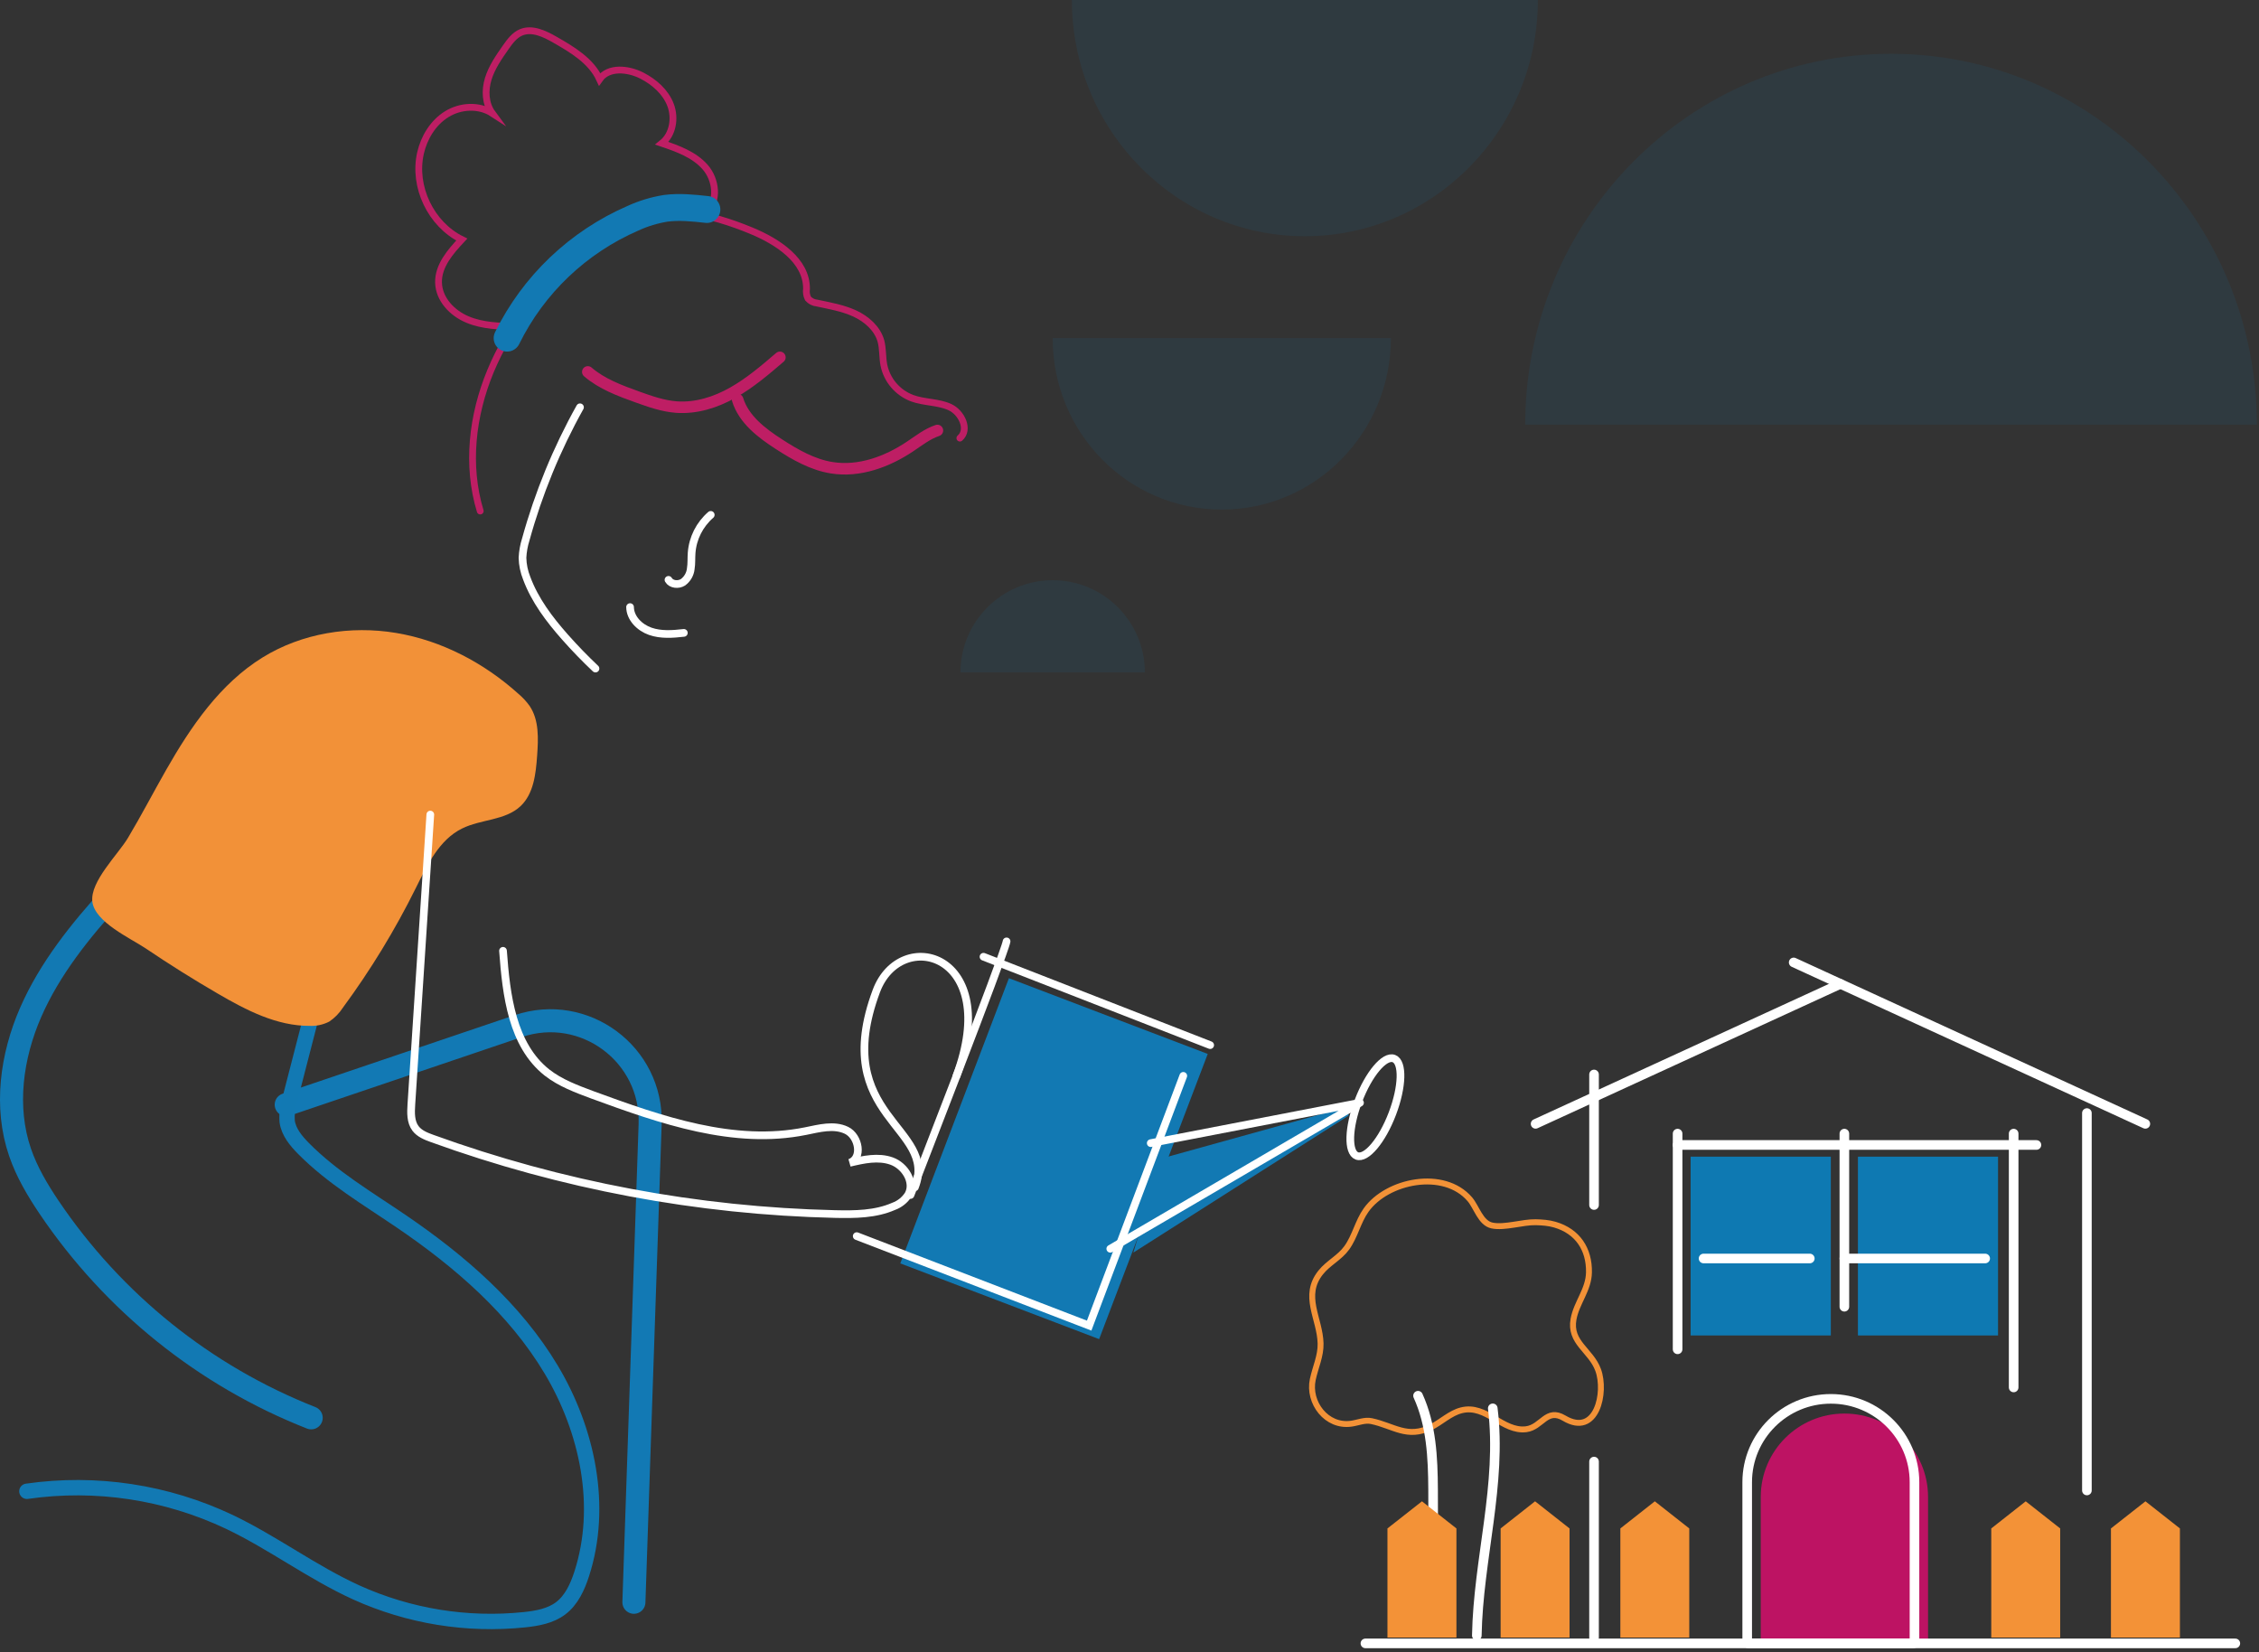 <svg width="588" height="430" viewBox="0 0 588 430" fill="none" xmlns="http://www.w3.org/2000/svg">
<rect x="0" y="0" width="588" height="430" fill="#333333" stroke="none"/>
<path d="M397 110.53C397 57.285 439.699 14 492.223 14C544.746 14 587.445 57.285 587.445 110.53H397Z" fill="#1279B4" fill-opacity="0.1"/>
<path d="M74.5 287.5L134.902 267.051C152.114 261.224 169.841 274.4 169.225 292.56L165 417" stroke="#1279B4" stroke-width="6" stroke-linecap="round"/>
<path d="M250 175C250 161.764 260.764 151 274 151C287.236 151 298 161.764 298 175H250Z" fill="#1279B4" fill-opacity="0.1"/>
<path d="M400.296 0C400.296 33.9 373.089 61.48 339.648 61.48C306.206 61.48 279 33.9 279 0H400.296Z" fill="#1279B4" fill-opacity="0.1"/>
<path d="M362.043 88C362.043 112.516 342.394 132.626 318.022 132.626C293.649 132.626 274 112.707 274 88H362.043Z" fill="#1279B4" fill-opacity="0.1"/>
<path d="M29.295 233C20.924 242.192 12.989 252.026 7.993 263.448C2.998 274.869 1.171 288.103 5.215 299.897C6.965 305.007 9.743 309.692 12.751 314.168C29.494 338.979 53.287 358.094 81 369" stroke="#1279B3" stroke-width="6" stroke-miterlimit="10" stroke-linecap="round"/>
<path d="M80.903 265L75.445 286.148C74.844 287.996 74.608 289.944 74.75 291.883C75.144 294.654 77.066 296.943 79.027 298.93C86.469 306.45 95.679 311.891 104.418 317.835C119.665 328.204 133.993 340.582 143.473 356.438C152.953 372.293 157.106 392.075 151.401 409.661C150.305 413.037 148.754 416.444 145.936 418.571C143.28 420.581 139.837 421.194 136.525 421.543C121.547 423.104 106.426 420.649 92.699 414.426C81.273 409.219 71.083 401.528 59.781 396.119C43.346 388.317 24.994 385.535 7 388.117" stroke="#1279B3" stroke-width="4" stroke-miterlimit="10" stroke-linecap="round"/>
<path d="M56.734 258.623C64.108 262.919 72.06 267.043 80.591 266.989C82.354 267.07 84.108 266.692 85.681 265.89C87.11 264.939 88.326 263.7 89.253 262.253C96.48 252.441 102.837 242.013 108.25 231.088C111.22 225.106 114.328 218.52 120.306 215.61C125.211 213.188 131.49 213.559 135.477 209.821C138.917 206.594 139.473 201.409 139.812 196.665C140.128 192.23 140.345 187.417 137.861 183.733C137.028 182.569 136.054 181.513 134.961 180.591C126.013 172.527 114.945 166.699 103.09 164.726C91.235 162.752 78.617 164.78 68.381 171.087C57.313 177.905 49.677 189.088 43.228 200.403C39.881 206.277 36.765 212.282 33.294 218.086C30.772 222.327 23.406 229.424 24.038 234.648C24.648 239.996 33.981 244.182 37.968 246.86C44.082 250.988 50.338 254.909 56.734 258.623Z" fill="#F29138"/>
<path d="M112.006 212L107.075 287.415C106.935 289.584 106.85 291.963 108.162 293.696C109.203 295.065 110.903 295.726 112.511 296.309C146.161 308.5 181.566 315.138 217.343 315.963C222.522 316.08 227.872 316.041 232.617 313.957C234.178 313.386 235.511 312.322 236.414 310.925C238.224 307.691 235.576 303.43 232.089 302.179C228.603 300.927 224.759 301.782 221.163 302.637C224.595 301.479 223.609 295.757 220.34 294.178C217.071 292.6 213.243 293.665 209.686 294.381C191.049 298.144 172.086 291.504 154.249 284.965C150.087 283.411 145.855 281.856 142.376 279.134C133.306 271.951 131.769 259.006 130.93 247.46" stroke="white" stroke-width="2" stroke-miterlimit="10" stroke-linecap="round"/>
<path d="M295 326L351 290.375V288L302.343 301.497L295 326Z" fill="#1279B3"/>
<path d="M314.363 274.293L262.613 254.583L234.344 328.807L286.094 348.516L314.363 274.293Z" fill="#1279B3"/>
<path d="M256 249L315 272" stroke="white" stroke-width="2" stroke-miterlimit="10" stroke-linecap="round"/>
<path d="M223 321.71L283.501 345L308 280" stroke="white" stroke-width="2" stroke-miterlimit="10" stroke-linecap="round"/>
<path d="M262 245C261.58 247.915 237 311 237 311" stroke="white" stroke-width="2" stroke-miterlimit="10" stroke-linecap="round"/>
<path d="M248.947 280.057C260.873 248.123 234.449 240.933 228.096 257.946C215.849 290.816 244.309 293.283 238.139 309" stroke="white" stroke-width="2" stroke-miterlimit="10" stroke-linecap="round"/>
<path d="M299.529 297.51L354 287L289 325" stroke="white" stroke-width="2" stroke-linecap="round" stroke-linejoin="round"/>
<path d="M362.414 289.847C365.077 282.855 365.261 276.434 362.825 275.506C360.389 274.578 356.256 279.495 353.593 286.487C350.929 293.48 350.745 299.9 353.181 300.828C355.617 301.756 359.751 296.84 362.414 289.847Z" stroke="white" stroke-width="2" stroke-miterlimit="10" stroke-linecap="round"/>
<path d="M183.814 55.215C187.091 52.372 186.414 46.78 183.565 43.51C180.716 40.24 176.404 38.687 172.294 37.297C175.143 35.013 175.836 30.726 174.543 27.324C173.251 23.922 170.309 21.336 167.063 19.674C163.482 17.841 158.368 17.344 156.072 20.622C153.869 15.853 149.019 12.948 144.45 10.338C141.741 8.785 138.519 7.232 135.646 8.42C133.887 9.158 132.704 10.797 131.607 12.358C129.816 14.921 128.002 17.538 127.084 20.528C126.165 23.519 126.306 26.99 128.158 29.499C124.648 27.223 119.822 27.518 116.272 29.724C112.723 31.93 110.387 35.782 109.461 39.821C107.461 48.566 112.139 58.376 120.203 62.344C117.214 65.529 114.038 69.195 114.147 73.552C114.256 77.909 117.697 81.482 121.659 83.151C125.621 84.821 130.05 84.922 134.355 85" stroke="#BE1E64" stroke-width="1.77" stroke-miterlimit="10" stroke-linecap="round"/>
<path d="M244 112.037C241.401 112.904 239.197 114.654 236.916 116.177C230.919 120.2 223.649 122.871 216.534 121.738C211.537 120.957 207.006 118.356 202.754 115.607C198.23 112.686 193.598 109.163 192 104" stroke="#BE1E64" stroke-width="3" stroke-miterlimit="10" stroke-linecap="round"/>
<path d="M203 93C199.132 96.319 195.225 99.653 190.769 102.176C186.313 104.7 181.222 106.321 176.07 105.946C172.565 105.686 169.2 104.501 165.889 103.308C161.332 101.672 156.667 99.944 153 96.793" stroke="#BE1E64" stroke-width="3" stroke-miterlimit="10" stroke-linecap="round"/>
<path d="M249.849 114.023C252.413 111.826 250.316 107.363 247.247 105.955C244.178 104.547 240.589 104.802 237.419 103.634C235.558 102.931 233.908 101.769 232.621 100.258C231.334 98.747 230.453 96.935 230.061 94.993C229.665 92.912 229.843 90.738 229.284 88.703C228.344 85.447 225.539 83.002 222.455 81.579C219.37 80.155 215.968 79.59 212.642 78.871C211.743 78.785 210.909 78.362 210.312 77.687C209.933 76.898 209.8 76.014 209.931 75.15C209.97 67.793 202.426 62.888 195.597 60.057C184.922 55.639 172.584 52.738 161.971 57.31C157.092 59.415 152.975 62.942 149.16 66.594C140.241 75.227 132.409 85.16 127.654 96.641C122.9 108.121 121.392 121.11 124.997 133" stroke="#BE1E64" stroke-width="1.77" stroke-miterlimit="10" stroke-linecap="round"/>
<path d="M184 54.519C180.44 54.128 176.842 53.752 173.298 54.212C170.356 54.683 167.493 55.548 164.786 56.785C150.472 63 138.85 74.064 132 88" stroke="#1279B3" stroke-width="7" stroke-miterlimit="10" stroke-linecap="round"/>
<path d="M185 134C182.102 136.52 180.317 140.058 180.026 143.859C179.919 145.255 180.027 146.673 179.796 148.053C179.721 148.742 179.502 149.409 179.152 150.011C178.803 150.613 178.331 151.136 177.767 151.549C176.567 152.308 174.692 152.118 174 150.912" stroke="white" stroke-width="2" stroke-miterlimit="10" stroke-linecap="round"/>
<path d="M178 164.713C175.076 165.05 172.034 165.272 169.258 164.301C166.481 163.329 164.031 160.89 164 158" stroke="white" stroke-width="2" stroke-miterlimit="10" stroke-linecap="round"/>
<path d="M150.968 106C144.903 116.85 140.163 128.403 136.851 140.407C136.365 141.95 136.079 143.551 136 145.169C136.044 146.994 136.416 148.796 137.099 150.486C139.243 156.265 143.035 161.254 147.098 165.844C149.616 168.685 152.25 171.404 155 174" stroke="white" stroke-width="2" stroke-miterlimit="10" stroke-linecap="round"/>
<g clip-path="url(#clip0_4504_2453)">
<path d="M399.704 292.49L479.051 256.061" stroke="white" stroke-width="2.5" stroke-miterlimit="10" stroke-linecap="round"/>
<path d="M543.203 289.683V387.906" stroke="white" stroke-width="2.5" stroke-miterlimit="10" stroke-linecap="round"/>
<path d="M414.916 279.638V313.615" stroke="white" stroke-width="2.5" stroke-miterlimit="10" stroke-linecap="round"/>
<path d="M414.916 380.387V426.181" stroke="white" stroke-width="2.5" stroke-miterlimit="10" stroke-linecap="round"/>
<path d="M549.46 426.181H567.414V397.789L558.444 390.727L549.46 397.789V426.181Z" fill="#F39237"/>
<path d="M518.31 426.181H536.25V397.789L527.28 390.727L518.31 397.789V426.181Z" fill="#F39237"/>
<path d="M421.765 426.181H439.704V397.789L430.735 390.727L421.765 397.789V426.181Z" fill="#F39237"/>
<path d="M390.602 426.181H408.541V397.789L399.571 390.727L390.602 397.789V426.181Z" fill="#F39237"/>
<path d="M480.075 367.889C468.066 367.889 458.311 377.609 458.311 389.575V427.363C458.311 427.54 458.459 427.688 458.637 427.688H501.528C501.706 427.688 501.854 427.54 501.854 427.363V389.575C501.854 377.609 492.099 367.889 480.09 367.889H480.075Z" fill="#BD1363"/>
<path d="M476.546 364.063C464.537 364.063 454.782 373.783 454.782 385.749V427.378C454.782 427.555 454.93 427.703 455.108 427.703H497.999C498.177 427.703 498.325 427.555 498.325 427.378V385.749C498.325 373.783 488.57 364.063 476.561 364.063H476.546Z" stroke="white" stroke-width="2.5" stroke-miterlimit="10" stroke-linecap="round"/>
<path d="M483.604 301.029H520.075V347.562H483.604V301.029Z" fill="#0E79B2"/>
<path d="M440.061 301.029H476.547V347.562H440.061V301.029Z" fill="#0E79B2"/>
<path d="M524.138 295.031V361.094" stroke="white" stroke-width="2.5" stroke-miterlimit="10" stroke-linecap="round"/>
<path d="M480.075 295.031V340.087" stroke="white" stroke-width="2.5" stroke-miterlimit="10" stroke-linecap="round"/>
<path d="M436.665 295.031V351.167" stroke="white" stroke-width="2.5" stroke-miterlimit="10" stroke-linecap="round"/>
<path d="M530.067 297.986H436.665" stroke="white" stroke-width="2.5" stroke-miterlimit="10" stroke-linecap="round"/>
<path d="M581.838 427.703H355.405" stroke="white" stroke-width="2.5" stroke-miterlimit="10" stroke-linecap="round"/>
<path d="M516.725 327.531H480.075" stroke="white" stroke-width="2.5" stroke-miterlimit="10" stroke-linecap="round"/>
<path d="M471.076 327.531H443.426" stroke="white" stroke-width="2.5" stroke-miterlimit="10" stroke-linecap="round"/>
<path d="M466.881 250.477L558.415 292.49" stroke="white" stroke-width="2.5" stroke-miterlimit="10" stroke-linecap="round"/>
<path d="M399.734 318.091C401.424 318.135 403.115 318.253 404.731 318.726C410.661 320.469 413.7 325.122 413.596 331.15C413.522 335.64 410.364 339.038 409.579 343.307C408.452 349.453 414.086 351.388 415.983 356.544C418.133 362.379 415.583 374.123 407.132 369.085C402.522 366.338 401.365 371.434 397.258 371.966C391.15 372.734 386.866 365.407 380.387 367.047C377.466 367.785 375.198 370.075 372.514 371.419C366.332 374.522 362.685 371.05 356.977 369.854C355.257 369.484 353.508 370.267 351.773 370.518C345.294 371.479 340.431 365.023 341.706 359.025C342.373 355.879 343.826 352.85 343.737 349.645C343.574 343.13 338.889 337.251 343.782 331.15C345.739 328.697 348.704 327.324 350.542 324.768C352.692 321.799 353.433 317.973 355.568 314.959C361.009 307.263 375.835 304.234 382.581 312.108C384.375 314.206 385.368 318.312 388.363 318.948C391.61 319.627 396.295 318.017 399.749 318.091H399.734Z" stroke="#F39237" stroke-width="1.54" stroke-miterlimit="10"/>
<path d="M369.104 363.25C376.043 378.525 370.705 396.651 374.842 412.901" stroke="white" stroke-width="2.5" stroke-miterlimit="10" stroke-linecap="round"/>
<path d="M388.556 366.53C390.988 386.177 384.761 405.854 384.405 425.65" stroke="white" stroke-width="2.5" stroke-miterlimit="10" stroke-linecap="round"/>
<path d="M361.143 426.181H379.097V397.789L370.127 390.727L361.143 397.789V426.181Z" fill="#F39237"/>
</g>
<defs>
<clipPath id="clip0_4504_2453">
<rect width="243.32" height="180.18" fill="white" transform="matrix(-1 0 0 1 583.32 249)"/>
</clipPath>
</defs>
</svg>

